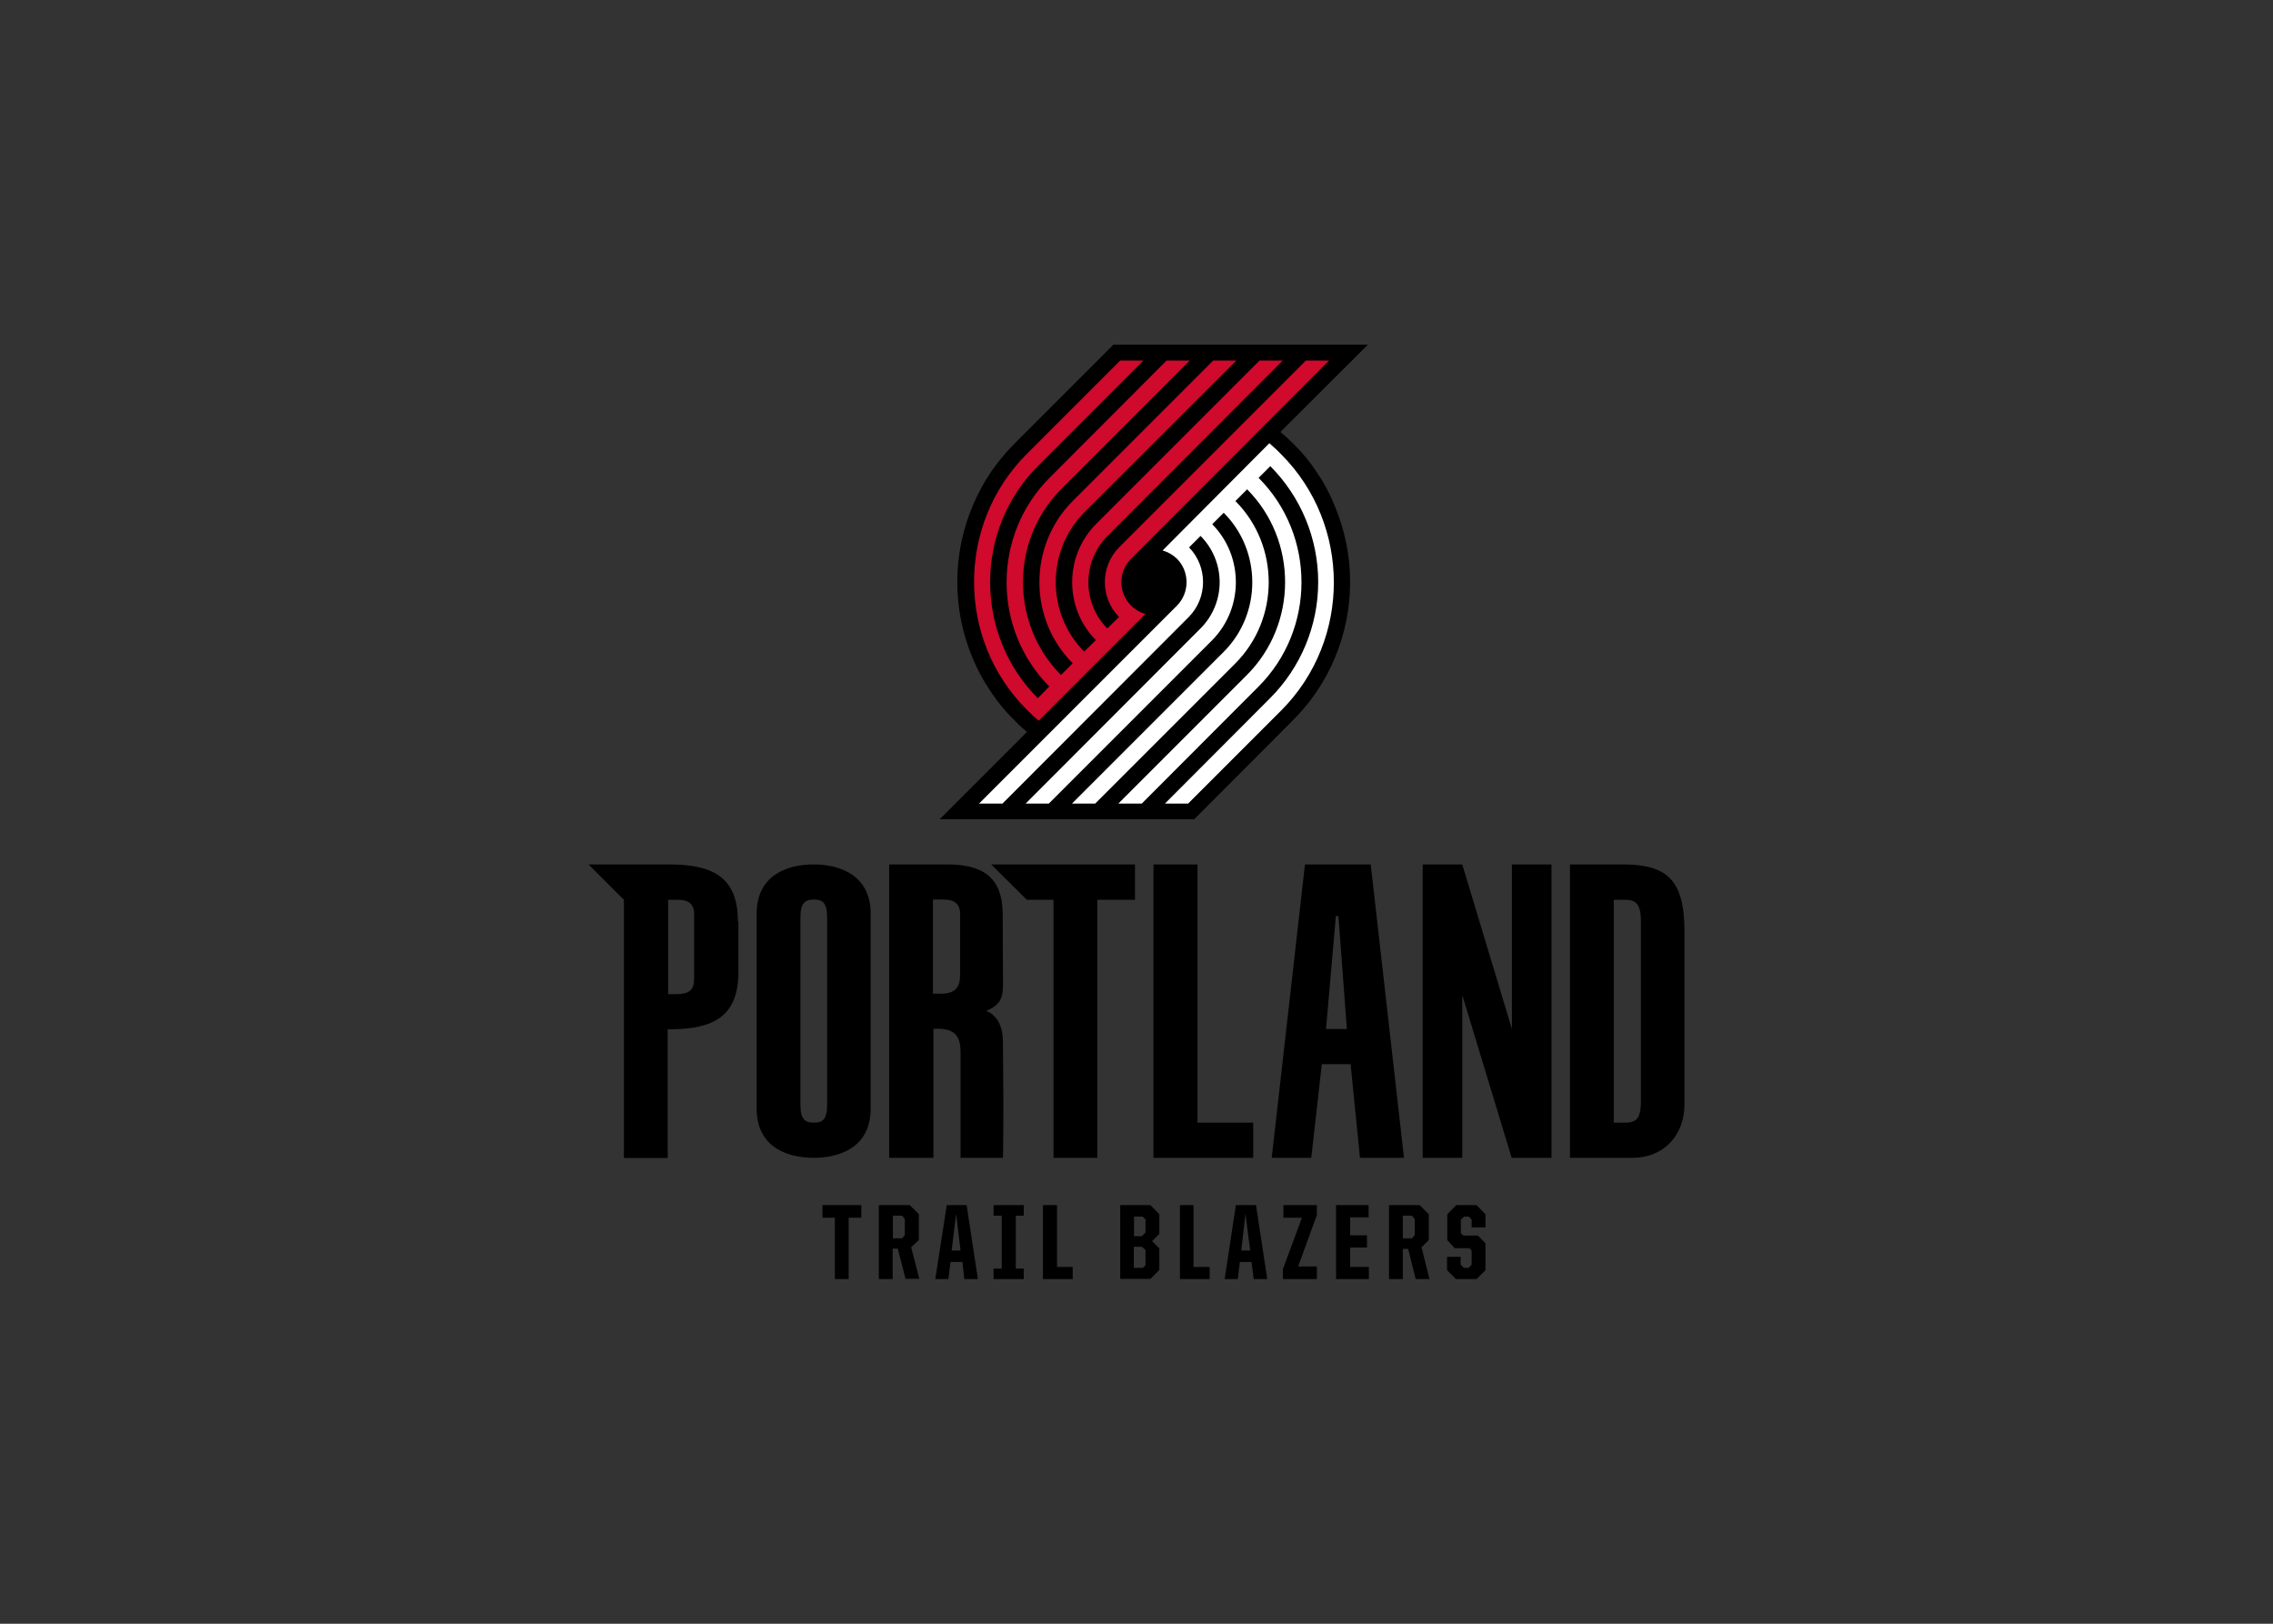 <svg clip-rule="evenodd" fill-rule="evenodd" viewBox="0 0 560 400" xmlns="http://www.w3.org/2000/svg"><rect x="0" y="0" width="560" height="400" fill="#333333" stroke="none"/><path d="m324.384 116.277c-1.707-2.598-3.701-4.997-5.941-7.152-.946-.962-1.948-1.867-3-2.711l21.572-21.515h-62.698l-24.226 24.226-.057.057c-2.184 2.207-4.172 4.601-5.941 7.153-1.739 2.602-3.226 5.364-4.442 8.248-5.073 12.017-5.073 25.59 0 37.607 1.204 2.872 2.692 5.615 4.442 8.191 1.707 2.598 3.7 4.998 5.941 7.153.93.996 1.933 1.921 3 2.768l-21.515 21.515h62.698l24.283-24.341c4.408-4.371 7.915-9.564 10.324-15.285 5.074-12.017 5.074-25.59 0-37.607-1.168-2.924-2.659-5.71-4.441-8.306z"/><path d="m315.674 111.951c-.922-.98-1.961-1.903-2.941-2.768l-26.302 26.418c1.346.384 2.575 1.098 3.577 2.077 3.095 3.172 3.095 8.305 0 11.478l-48.797 48.797h5.768l45.855-45.913c4.702-4.703 4.754-12.423.116-17.189l2.827-2.827c3.014 3.024 4.708 7.123 4.708 11.392 0 4.287-1.708 8.401-4.744 11.428l-.022.022-43.029 43.087h5.711l40.202-40.202c7.809-7.857 7.836-20.722.058-28.61l2.826-2.826c9.398 9.413 9.385 24.892-.029 34.291l-.028.028-37.319 37.319h5.711l34.493-34.493c10.987-10.968 11.013-29.03.057-40.03l2.884-2.884c12.516 12.6 12.464 33.261-.116 45.798l-31.608 31.609h5.768l28.724-28.783c14.129-14.081 14.167-37.295.084-51.423l-.026-.027 2.884-2.884c7.551 7.579 11.796 17.853 11.796 28.552 0 10.755-4.29 21.078-11.911 28.666l-25.841 25.899h5.711l23.014-23.015c17.203-17.318 17.176-45.699-.058-62.986z" fill="#fff"/><path d="m252.976 174.822c.924.962 1.907 1.867 2.941 2.711l26.302-26.302c-1.357-.358-2.592-1.076-3.576-2.077-3.149-3.144-3.152-8.323-.007-11.471l.007-.007 48.797-48.856h-5.711l-45.971 45.972c-4.714 4.706-4.74 12.45-.057 17.189l-2.884 2.826c-6.234-6.245-6.226-16.513.019-22.746l.096-.095 43.088-43.145h-5.711l-40.261 40.261c-7.837 7.844-7.863 20.734-.057 28.609l-2.884 2.827c-9.353-9.45-9.327-24.901.057-34.32l37.434-37.377h-5.71l-34.55 34.55c-10.988 10.968-11.014 29.031-.057 40.031l-2.884 2.884c-12.505-12.597-12.478-33.233.057-45.798l31.666-31.667h-5.71l-28.783 28.84c-14.126 14.088-14.178 37.298-.115 51.45l-2.827 2.884c-15.679-15.704-15.657-41.53.048-57.208l.009-.01 25.956-25.956h-5.711l-23.13 23.13c-17.213 17.277-17.161 45.658.116 62.87v.001z" fill="#cf0a2c"/><path d="m345.61 315.099h-3.403v-18.226h7.556l2.25 2.25v6.344l-1.789 1.788 1.962 7.845h-3.403l-1.846-7.44h-1.326v7.44zm-136.528 0h-3.403v-15.112h-3.057v-3.114h9.574v3.114h-3.114zm55.2 0h-7.326v-18.226h3.46v15.227h3.865v3zm33.743 0h-7.326v-18.226h3.346v15.227h3.98v3zm-45.799 0h-7.44v-2.595h2.019v-13.035h-2.019v-2.595h7.44v2.595h-1.961v13.035h1.961zm85.021 0h-8.076v-18.226h8.018v2.999h-4.556v4.442h4.153v3h-4.153v4.787h4.615v3zm-12.805 0h-8.363v-2.48l4.672-12.632h-4.556v-3.114h8.248v2.422l-4.615 12.69h4.615v3.114zm-100.305-18.226 2.25 2.25v6.344l-1.904 1.788 2.018 7.787h-3.403l-1.904-7.441h-1.269v7.499h-3.403v-18.226h7.614zm88.077 18.226h-3.346l-.519-4.21h-2.884l-.519 4.21h-3.23l2.768-18.226h4.961l2.768 18.226zm51.566 0h-5.076l-2.191-2.192v-3.287h3.345v1.904l.808.807h1.211l.692-.807v-3.461l-.576-.576h-3.576l-1.846-1.962v-6.402l2.192-2.25h5.018l2.192 2.25v3.23h-3.404v-1.904l-.692-.75h-1.153l-.807.75v3.403l.635.519h3.576l1.846 1.904v6.633l-2.192 2.192zm-122.858 0h-3.346l-.462-4.21h-2.941l-.519 4.21h-3.23l2.826-18.226h4.903l2.768 18.226zm42.51-.057h-7.441v-18.169h7.441l2.191 2.25v4.845l-1.788 1.788 1.788 1.788v5.306zm-1.961-2.654.749-.692v-3.75l-.865-.807h-2.019v5.192h2.135zm24.34-4.326h2.192l-1.153-9.055zm-71.35 0h2.192l-1.096-9.055zm113.398-2.999.692-.807v-3.98l-.692-.807h-2.25v5.595h2.25zm-125.626 0 .692-.807v-3.98l-.692-.807h-2.25v5.595h2.25zm59.122-.577.865-.865v-3.231l-.749-.692h-2.077v4.845h1.961zm-116.398-91.538c11.133 0 16.843 3.519 16.843 14.074h.116v13.151c-.289 10.036-5.941 13.381-16.843 13.381h-.577v31.723h-10.786v-63.621l-8.709-8.709h19.957zm119.224 0h10.844v63.621h13.727v8.652h-24.572v-72.273zm-83.751 72.273c6.691 0 14.074-2.711 14.074-12.112v-47.99c0-9.46-7.441-12.171-14.074-12.171-6.576 0-14.016 2.711-14.016 12.171v47.99c0 9.401 7.44 12.112 14.016 12.112zm32.878-72.273c8.652 0 13.727 3 13.727 12.344l.058 14.016c0 5.365.576 7.729-4.153 9.748 0 0 4.095.98 4.153 7.499.23 20.863 0 28.654 0 28.666h-10.44v-25.956c0-4.325-1.616-6.056-6.634-5.825h-.057v31.782h-10.902v-72.273h14.247zm139.181 40.549v-40.549h9.748v72.273h-9.806l-12.171-40.088v40.088h-9.748v-72.273h9.748l12.228 40.549zm27.34-40.549c10.671 0 15.17 3.634 15.17 16.381v42.799-.001c0 6.864-4.442 13.094-12.921 13.094h-15.285v-72.273h13.035zm-78.328 0h16.208l8.191 72.273h-10.844l-2.307-23.072h-7.094l-2.596 23.072h-9.747l8.191-72.273zm-41.876 0v8.709h-9.287v63.563h-10.786v-63.563h-6.576l-8.767-8.709h35.415zm120.551 8.709h-2.596v54.911h2.596c2.768 0 4.095-.692 4.095-5.364v-44.183c0-4.615-1.385-5.365-4.095-5.365zm-202.975 4.384c0-3.634 1.153-4.442 3.346-4.442 2.134 0 3.23.807 3.23 4.442v46.086c0 3.692-1.153 4.441-3.23 4.441-2.192 0-3.346-.75-3.346-4.441zm134.624 27.456-2.077-27.803h-.635l-2.422 27.803zm-164.907-31.84h-2.422.116v23.245h1.846c3.806 0 4.556-1.326 4.556-3.98v-15.688c0-2.769-1.615-3.577-4.096-3.577zm65.524-.057h-2.595v23.187h2.077c3.807 0 4.615-2.018 4.615-4.672v-14.939c0-2.768-1.673-3.576-4.096-3.576z"/></svg>